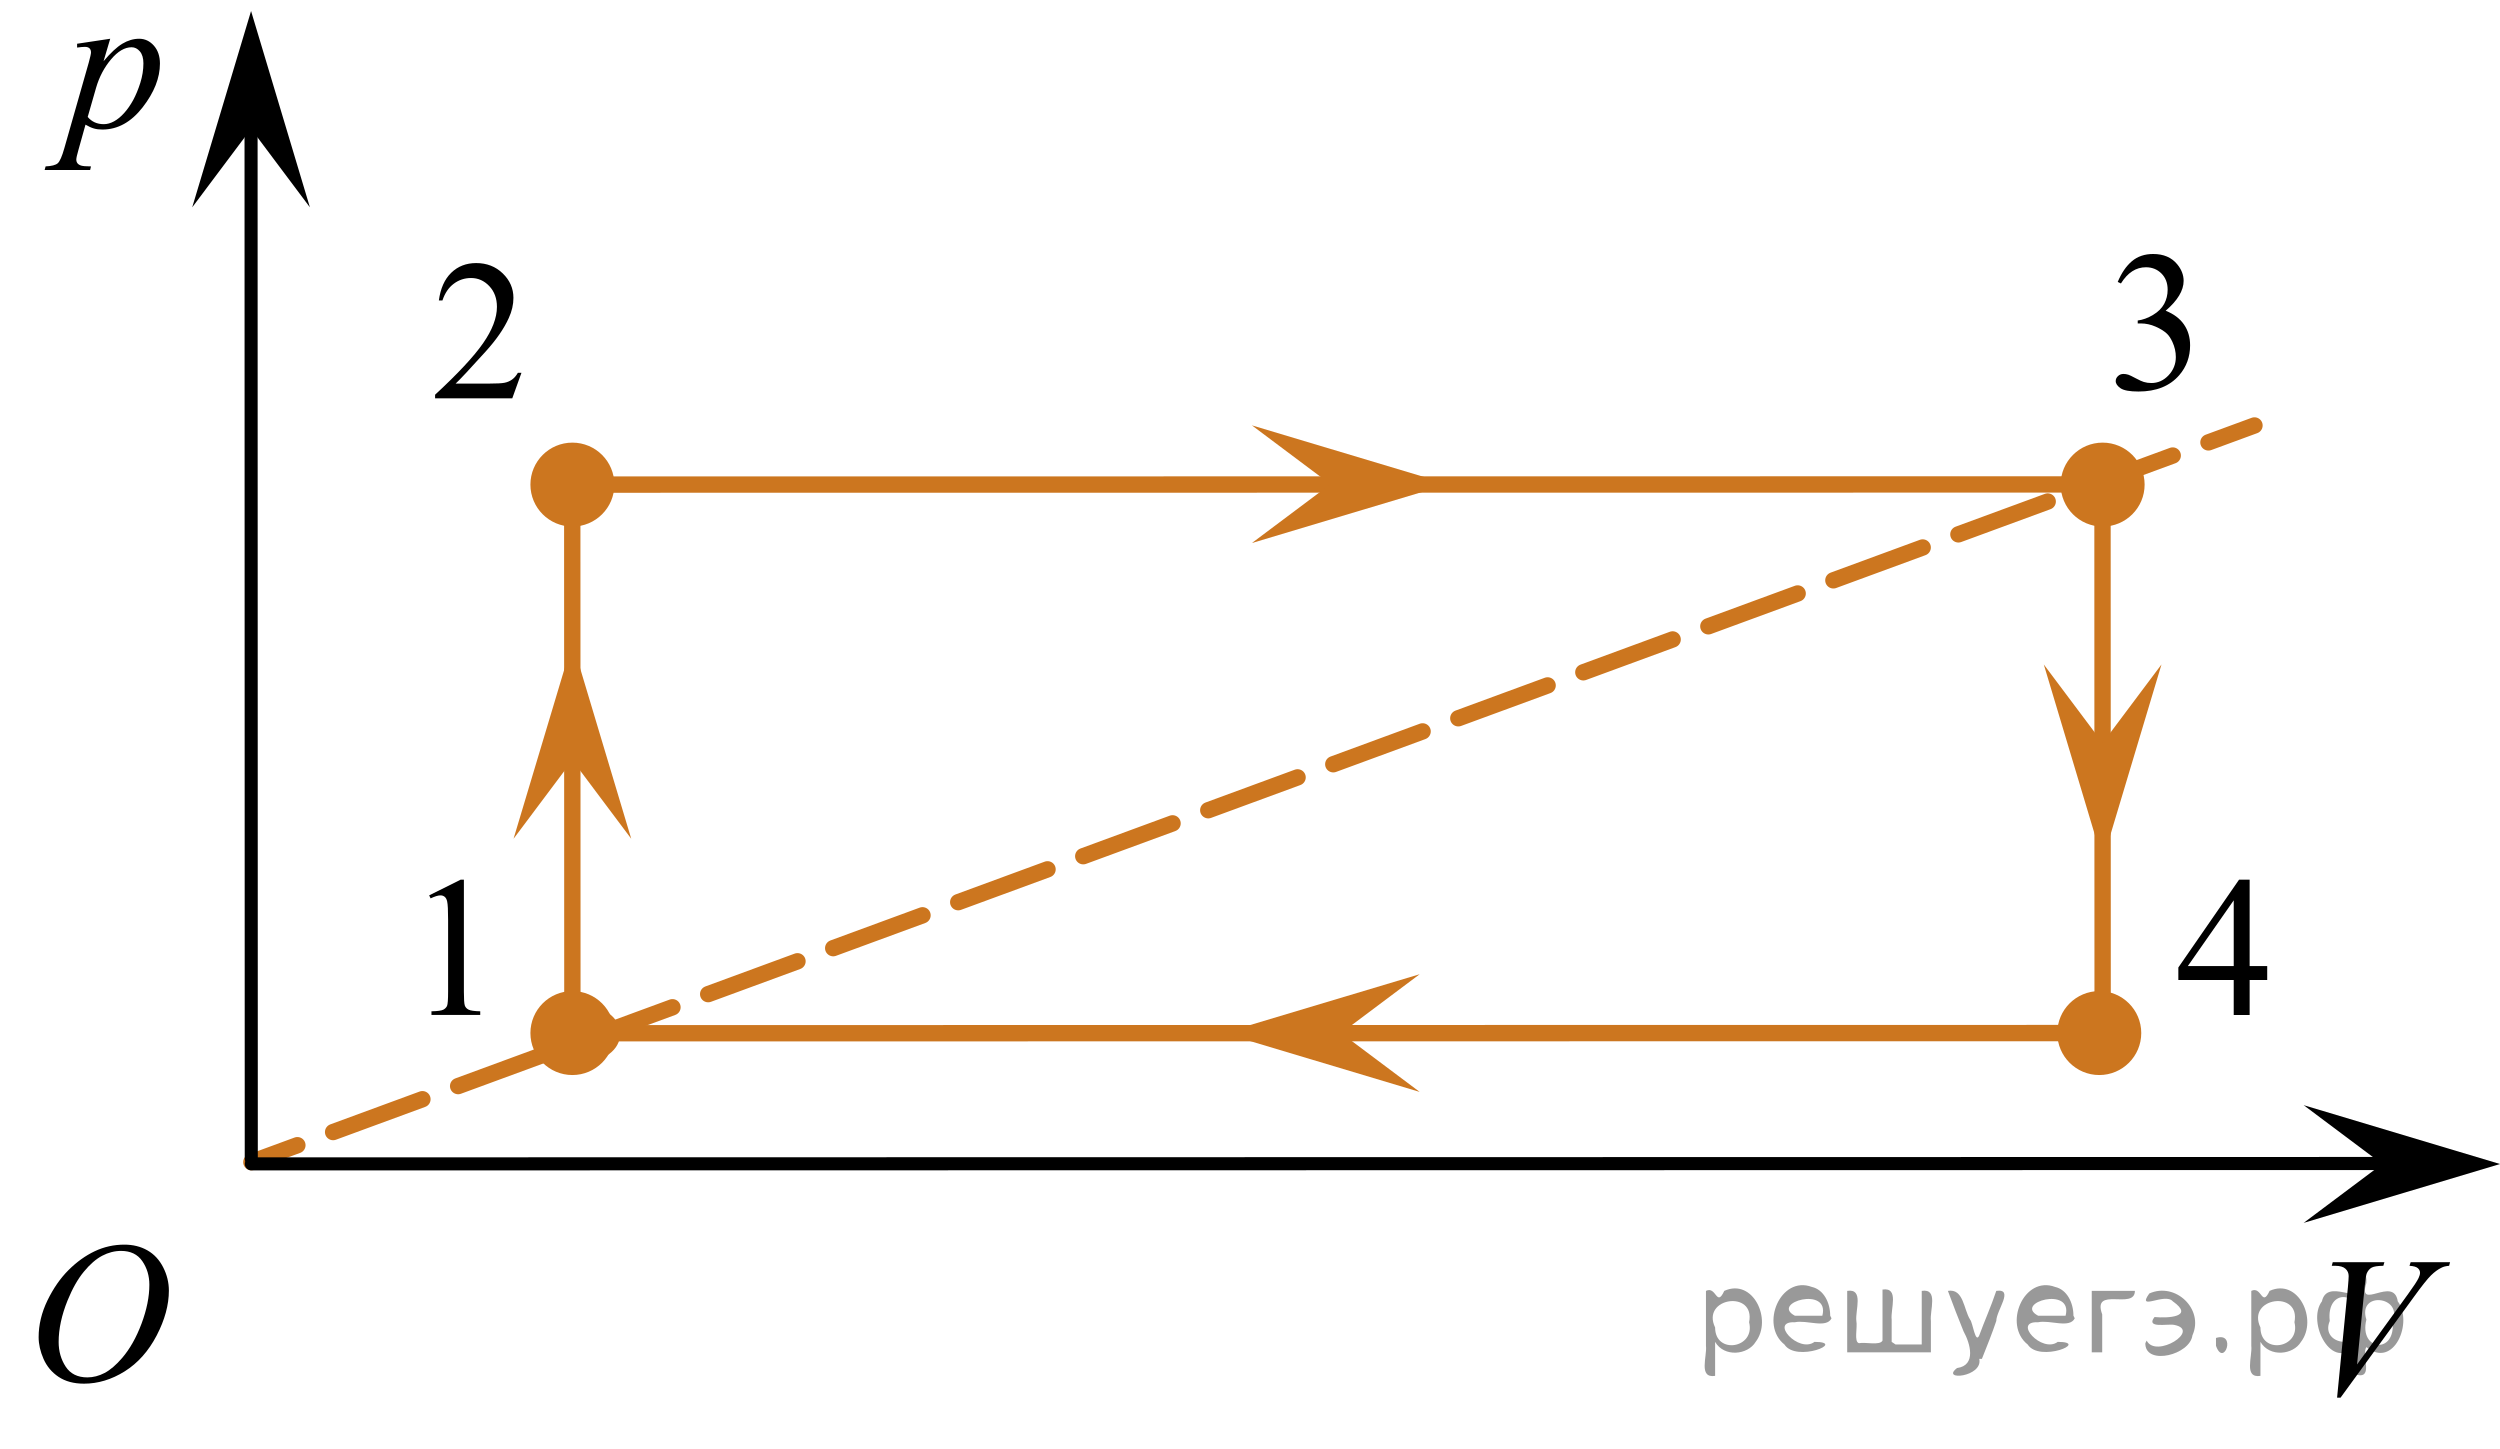 <?xml version="1.0" encoding="utf-8"?>
<!-- Generator: Adobe Illustrator 16.0.0, SVG Export Plug-In . SVG Version: 6.00 Build 0)  -->
<!DOCTYPE svg PUBLIC "-//W3C//DTD SVG 1.1//EN" "http://www.w3.org/Graphics/SVG/1.1/DTD/svg11.dtd">
<svg version="1.1" id="Слой_1" xmlns="http://www.w3.org/2000/svg" xmlns:xlink="http://www.w3.org/1999/xlink" x="0px" y="0px"
	 width="191.167px" height="110.811px" viewBox="228.551 136.691 191.167 110.811"
	 enable-background="new 228.551 136.691 191.167 110.811" xml:space="preserve">
<g>
	<g>
		
			<line fill="none" stroke="#CC761F" stroke-width="1.25" stroke-linecap="round" stroke-linejoin="round" x1="247.772" y1="225.555" x2="251.291" y2="224.261"/>
		
			<line fill="none" stroke="#CC761F" stroke-width="1.25" stroke-linecap="round" stroke-linejoin="round" stroke-dasharray="7.276,2.91" x1="254.023" y1="223.256" x2="396.059" y2="171.022"/>
		
			<line fill="none" stroke="#CC761F" stroke-width="1.25" stroke-linecap="round" stroke-linejoin="round" x1="397.424" y1="170.519" x2="400.944" y2="169.225"/>
	</g>
</g>
<polygon points="247.749,146.539 243.249,152.545 247.749,137.533 252.249,152.545 "/>
<polygon points="410.712,225.7 404.705,221.2 419.718,225.7 404.705,230.2 "/>
<line fill="none" stroke="#000000" stroke-linecap="round" stroke-linejoin="round" stroke-miterlimit="10" x1="247.772" y1="225.69" x2="414.651" y2="225.659"/>
<line fill="none" stroke="#000000" stroke-linecap="round" stroke-linejoin="round" stroke-miterlimit="10" x1="247.765" y1="225.285" x2="247.749" y2="146.07"/>
<g>
	<defs>
		<polygon id="SVGID_1_" points="228.551,246.448 245.057,246.448 245.057,228.301 228.551,228.301 228.551,246.448 		"/>
	</defs>
	<clipPath id="SVGID_2_">
		<use xlink:href="#SVGID_1_"  overflow="visible"/>
	</clipPath>
	<g clip-path="url(#SVGID_2_)">
		<path d="M238.061,231.864c0.664,0,1.252,0.146,1.766,0.44c0.512,0.292,0.912,0.725,1.203,1.297
			s0.435,1.166,0.435,1.78c0,1.09-0.31,2.233-0.934,3.431s-1.438,2.109-2.441,2.74
			c-1.006,0.629-2.045,0.944-3.119,0.944c-0.773,0-1.42-0.174-1.94-0.52c-0.519-0.348-0.902-0.807-1.152-1.377
			c-0.248-0.569-0.373-1.121-0.373-1.656c0-0.949,0.227-1.889,0.676-2.815c0.451-0.927,0.99-1.702,1.615-2.324
			s1.293-1.101,2.002-1.437C236.508,232.032,237.262,231.864,238.061,231.864z M237.809,232.344
			c-0.492,0-0.975,0.123-1.445,0.371c-0.469,0.247-0.935,0.652-1.398,1.215c-0.465,0.561-0.881,1.298-1.25,2.207
			c-0.453,1.12-0.68,2.178-0.68,3.172c0,0.71,0.18,1.338,0.539,1.886s0.912,0.821,1.656,0.821
			c0.447,0,0.887-0.113,1.318-0.338s0.881-0.609,1.348-1.154c0.586-0.685,1.08-1.559,1.478-2.621
			c0.398-1.062,0.598-2.053,0.598-2.973c0-0.68-0.18-1.28-0.539-1.803S238.533,232.344,237.809,232.344z"/>
	</g>
</g>
<g>
	<defs>
		<polygon id="SVGID_3_" points="229.242,153.388 244.367,153.388 244.367,136.691 229.242,136.691 229.242,153.388 		"/>
	</defs>
	<clipPath id="SVGID_4_">
		<use xlink:href="#SVGID_3_"  overflow="visible"/>
	</clipPath>
	<g clip-path="url(#SVGID_4_)">
		<path d="M236.979,139.654l-0.51,1.719c0.535-0.638,1.016-1.084,1.435-1.338c0.422-0.254,0.852-0.381,1.289-0.381
			s0.812,0.176,1.123,0.526c0.31,0.352,0.465,0.809,0.465,1.372c0,1.096-0.441,2.211-1.322,3.345
			c-0.881,1.133-1.908,1.7-3.08,1.7c-0.246,0-0.463-0.027-0.652-0.083c-0.19-0.055-0.402-0.151-0.639-0.291
			l-0.539,1.929c-0.109,0.378-0.164,0.625-0.164,0.739c0,0.109,0.029,0.203,0.086,0.28s0.148,0.137,0.277,0.18
			c0.127,0.042,0.381,0.064,0.76,0.064l-0.066,0.276h-3.478l0.074-0.276c0.457-0.021,0.768-0.1,0.928-0.239
			c0.158-0.14,0.328-0.525,0.506-1.158l1.867-6.547c0.113-0.414,0.17-0.671,0.17-0.77
			c0-0.134-0.037-0.239-0.113-0.314c-0.078-0.075-0.193-0.112-0.352-0.112c-0.143,0-0.342,0.018-0.598,0.053v-0.292
			L236.979,139.654z M235.258,145.632c0.305,0.369,0.715,0.554,1.232,0.554c0.256,0,0.518-0.072,0.783-0.217
			s0.525-0.359,0.779-0.643c0.254-0.284,0.48-0.612,0.684-0.983c0.201-0.371,0.383-0.809,0.543-1.312
			c0.158-0.503,0.238-1.001,0.238-1.495c0-0.398-0.09-0.703-0.27-0.915s-0.389-0.317-0.631-0.317
			c-0.531,0-1.057,0.309-1.576,0.927c-0.519,0.617-0.9,1.34-1.141,2.167L235.258,145.632z"/>
	</g>
</g>
<g>
	<defs>
		<polygon id="SVGID_5_" points="403.848,247.501 418.973,247.501 418.973,229.425 403.848,229.425 403.848,247.501 		"/>
	</defs>
	<clipPath id="SVGID_6_">
		<use xlink:href="#SVGID_5_"  overflow="visible"/>
	</clipPath>
	<g clip-path="url(#SVGID_6_)">
		<path d="M407.26,243.565l0.827-8.433c0.039-0.428,0.059-0.717,0.059-0.866c0-0.225-0.082-0.411-0.247-0.56
			s-0.425-0.224-0.779-0.224h-0.266l0.074-0.276h3.951l-0.082,0.276c-0.428,0.005-0.723,0.05-0.882,0.134
			c-0.16,0.085-0.287,0.23-0.381,0.434c-0.049,0.109-0.101,0.421-0.155,0.934l-0.591,6.043l3.907-5.393
			c0.424-0.583,0.69-0.989,0.798-1.218c0.073-0.154,0.11-0.289,0.11-0.403c0-0.135-0.057-0.252-0.17-0.352
			s-0.325-0.159-0.635-0.179l0.089-0.276h3.013l-0.073,0.276c-0.242,0.019-0.434,0.067-0.576,0.142
			c-0.272,0.13-0.541,0.326-0.809,0.59c-0.269,0.265-0.693,0.797-1.274,1.599l-5.643,7.753H407.26z"/>
	</g>
</g>
<line fill="none" stroke="#CC761F" stroke-width="1.25" stroke-linecap="round" stroke-linejoin="round" stroke-miterlimit="10" x1="272.32" y1="216.268" x2="272.309" y2="173.744"/>
<line fill="none" stroke="#CC761F" stroke-width="1.25" stroke-linecap="round" stroke-linejoin="round" stroke-miterlimit="10" x1="389.327" y1="173.734" x2="274.413" y2="173.747"/>
<line fill="none" stroke="#CC761F" stroke-width="1.25" stroke-linecap="round" stroke-linejoin="round" stroke-miterlimit="10" x1="389.333" y1="215.686" x2="275.273" y2="215.7"/>
<line fill="none" stroke="#CC761F" stroke-width="1.25" stroke-linecap="round" stroke-linejoin="round" stroke-miterlimit="10" x1="389.333" y1="216.268" x2="389.322" y2="173.744"/>
<circle fill="#CC761F" stroke="#CC761F" stroke-width="0.75" stroke-miterlimit="10" cx="272.32" cy="173.747" r="2.835"/>
<ellipse fill="#CC761F" stroke="#CC761F" stroke-width="0.75" stroke-miterlimit="10" cx="273.333" cy="215.743" rx="2.267" ry="1.728"/>
<ellipse fill="#CC761F" stroke="#CC761F" stroke-width="0.75" stroke-miterlimit="10" cx="389.076" cy="215.719" rx="2.267" ry="1.728"/>
<ellipse fill="#CC761F" stroke="#CC761F" stroke-width="0.75" stroke-miterlimit="10" cx="389.322" cy="173.716" rx="2.448" ry="1.661"/>
<g>
	<defs>
		<polygon id="SVGID_7_" points="258.762,217.087 268.292,217.087 268.292,200.39 258.762,200.39 258.762,217.087 		"/>
	</defs>
	<clipPath id="SVGID_8_">
		<use xlink:href="#SVGID_7_"  overflow="visible"/>
	</clipPath>
	<g clip-path="url(#SVGID_8_)">
		<path d="M261.368,205.157l2.413-1.203h0.242v8.558c0,0.568,0.022,0.922,0.069,1.062
			c0.046,0.14,0.143,0.246,0.289,0.321c0.145,0.074,0.443,0.117,0.892,0.127v0.276h-3.729v-0.276
			c0.468-0.01,0.77-0.051,0.907-0.123c0.136-0.072,0.231-0.17,0.285-0.292c0.053-0.122,0.08-0.487,0.08-1.095
			v-5.471c0-0.737-0.024-1.211-0.073-1.42c-0.034-0.16-0.097-0.277-0.186-0.352
			c-0.09-0.075-0.198-0.112-0.325-0.112c-0.181,0-0.432,0.077-0.753,0.231L261.368,205.157z"/>
	</g>
</g>
<g>
	<defs>
		<polygon id="SVGID_9_" points="258.971,169.935 271.333,169.935 271.333,153.235 258.971,153.235 258.971,169.935 		"/>
	</defs>
	<clipPath id="SVGID_10_">
		<use xlink:href="#SVGID_9_"  overflow="visible"/>
	</clipPath>
	<g clip-path="url(#SVGID_10_)">
		<path d="M268.424,165.2l-0.701,1.95h-5.902v-0.276c1.736-1.605,2.959-2.915,3.667-3.932s1.062-1.945,1.062-2.787
			c0-0.644-0.194-1.171-0.583-1.585c-0.389-0.413-0.854-0.62-1.395-0.62c-0.491,0-0.933,0.145-1.324,0.438
			c-0.391,0.291-0.68,0.719-0.866,1.281h-0.273c0.123-0.922,0.44-1.629,0.948-2.122
			c0.509-0.494,1.145-0.74,1.907-0.74c0.811,0,1.489,0.264,2.032,0.792c0.544,0.528,0.815,1.151,0.815,1.868
			c0,0.514-0.118,1.027-0.354,1.54c-0.363,0.808-0.954,1.662-1.77,2.563c-1.225,1.355-1.989,2.173-2.294,2.451
			h2.611c0.531,0,0.904-0.019,1.118-0.06s0.406-0.121,0.579-0.243c0.172-0.122,0.321-0.295,0.45-0.519H268.424z"
			/>
	</g>
</g>
<g>
	<defs>
		<polygon id="SVGID_11_" points="392.343,217.087 404.705,217.087 404.705,200.39 392.343,200.39 392.343,217.087 		"/>
	</defs>
	<clipPath id="SVGID_12_">
		<use xlink:href="#SVGID_11_"  overflow="visible"/>
	</clipPath>
	<g clip-path="url(#SVGID_12_)">
		<path d="M401.917,210.565v1.062h-1.343v2.676h-1.218v-2.676h-4.234v-0.956l4.641-6.712h0.811v6.606H401.917z
			 M399.357,210.565v-5.029l-3.512,5.029H399.357z"/>
	</g>
</g>
<g>
	<defs>
		<polygon id="SVGID_13_" points="387.653,170.625 400.015,170.625 400.015,152.545 387.653,152.545 387.653,170.625 		
			"/>
	</defs>
	<clipPath id="SVGID_14_">
		<use xlink:href="#SVGID_13_"  overflow="visible"/>
	</clipPath>
	<g clip-path="url(#SVGID_14_)">
		<path d="M390.487,158.249c0.285-0.682,0.645-1.209,1.08-1.58c0.435-0.37,0.979-0.556,1.627-0.556
			c0.802,0,1.417,0.264,1.845,0.791c0.324,0.394,0.487,0.815,0.487,1.263c0,0.737-0.458,1.499-1.373,2.285
			c0.615,0.244,1.08,0.593,1.395,1.046c0.315,0.453,0.473,0.986,0.473,1.599c0,0.876-0.275,1.636-0.826,2.278
			c-0.719,0.836-1.759,1.255-3.121,1.255c-0.674,0-1.133-0.085-1.376-0.254c-0.243-0.17-0.365-0.352-0.365-0.546
			c0-0.144,0.058-0.272,0.174-0.381c0.115-0.109,0.254-0.164,0.416-0.164c0.123,0,0.249,0.019,0.377,0.06
			c0.083,0.025,0.273,0.116,0.567,0.273c0.296,0.157,0.5,0.25,0.613,0.28c0.182,0.055,0.376,0.082,0.582,0.082
			c0.502,0,0.939-0.196,1.31-0.59c0.372-0.394,0.558-0.859,0.558-1.397c0-0.394-0.086-0.777-0.259-1.15
			c-0.128-0.279-0.268-0.49-0.42-0.635c-0.212-0.199-0.502-0.38-0.871-0.542
			c-0.369-0.161-0.745-0.242-1.129-0.242h-0.235v-0.225c0.388-0.05,0.778-0.191,1.169-0.426
			c0.391-0.233,0.675-0.516,0.853-0.844c0.177-0.329,0.266-0.69,0.266-1.083c0-0.513-0.159-0.928-0.477-1.244
			c-0.317-0.315-0.712-0.474-1.184-0.474c-0.763,0-1.399,0.413-1.911,1.239L390.487,158.249z"/>
	</g>
</g>
<circle fill="#CC761F" stroke="#CC761F" stroke-width="0.75" stroke-miterlimit="10" cx="272.32" cy="215.686" r="2.835"/>
<circle fill="#CC761F" stroke="#CC761F" stroke-width="0.75" stroke-miterlimit="10" cx="389.076" cy="215.686" r="2.835"/>
<circle fill="#CC761F" stroke="#CC761F" stroke-width="0.75" stroke-miterlimit="10" cx="389.333" cy="173.747" r="2.835"/>
<polygon fill="#CC761F" points="330.283,173.716 324.278,169.216 339.289,173.716 324.278,178.216 "/>
<polygon fill="#CC761F" points="331.103,215.686 337.109,220.186 322.097,215.686 337.109,211.186 "/>
<polygon fill="#CC761F" points="272.32,194.823 267.82,200.829 272.32,185.817 276.82,200.829 "/>
<polygon fill="#CC761F" points="389.333,193.505 393.833,187.5 389.333,202.511 384.833,187.5 "/>
<g style="stroke:none;fill:#000;fill-opacity:0.4" > <path d="m 359.7,239.4 c 0,0.8 0,1.6 0,2.5 -1.3,0.2 -0.6,-1.5 -0.7,-2.3 0,-1.4 0,-2.8 0,-4.2 0.8,-0.4 0.8,1.3 1.4,0.0 2.2,-1.0 3.7,2.2 2.4,3.9 -0.6,1.0 -2.4,1.2 -3.1,0.0 z m 2.6,-1.6 c 0.5,-2.5 -3.7,-1.9 -2.6,0.4 0.0,2.1 3.1,1.6 2.6,-0.4 z" /> <path d="m 368.6,237.5 c -0.4,0.8 -1.9,0.1 -2.8,0.3 -2.0,-0.1 0.3,2.4 1.5,1.5 2.5,0.0 -1.4,1.6 -2.3,0.2 -1.9,-1.5 -0.3,-5.3 2.1,-4.4 0.9,0.2 1.4,1.2 1.4,2.2 z m -0.7,-0.2 c 0.6,-2.3 -4.0,-1.0 -2.1,0.0 0.7,0 1.4,-0.0 2.1,-0.0 z" /> <path d="m 373.5,239.5 c 0.6,0 1.3,0 2.0,0 0,-1.3 0,-2.7 0,-4.1 1.3,-0.2 0.6,1.5 0.7,2.3 0,0.8 0,1.6 0,2.4 -2.1,0 -4.2,0 -6.4,0 0,-1.5 0,-3.1 0,-4.7 1.3,-0.2 0.6,1.5 0.7,2.3 0.1,0.5 -0.2,1.6 0.2,1.7 0.5,-0.1 1.6,0.2 1.8,-0.2 0,-1.3 0,-2.6 0,-3.9 1.3,-0.2 0.6,1.5 0.7,2.3 0,0.5 0,1.1 0,1.7 z" /> <path d="m 379.9,240.6 c 0.3,1.4 -3.0,1.7 -1.7,0.7 1.5,-0.2 1.0,-1.9 0.5,-2.8 -0.4,-1.0 -0.8,-2.0 -1.2,-3.1 1.2,-0.2 1.2,1.4 1.7,2.2 0.2,0.2 0.4,1.9 0.7,1.2 0.4,-1.1 0.9,-2.2 1.3,-3.4 1.4,-0.2 0.0,1.5 -0.0,2.3 -0.3,0.9 -0.7,1.9 -1.1,2.9 z" /> <path d="m 387.2,237.5 c -0.4,0.8 -1.9,0.1 -2.8,0.3 -2.0,-0.1 0.3,2.4 1.5,1.5 2.5,0.0 -1.4,1.6 -2.3,0.2 -1.9,-1.5 -0.3,-5.3 2.1,-4.4 0.9,0.2 1.4,1.2 1.4,2.2 z m -0.7,-0.2 c 0.6,-2.3 -4.0,-1.0 -2.1,0.0 0.7,0 1.4,-0.0 2.1,-0.0 z" /> <path d="m 388.5,240.1 c 0,-1.5 0,-3.1 0,-4.7 1.1,0 2.2,0 3.3,0 0.0,1.5 -3.3,-0.4 -2.5,1.8 0,0.9 0,1.9 0,2.9 -0.2,0 -0.5,0 -0.7,0 z" /> <path d="m 392.7,239.2 c 0.7,1.4 4.2,-0.8 2.1,-1.2 -0.5,-0.1 -2.2,0.3 -1.5,-0.6 1.0,0.1 3.1,0.0 1.4,-1.2 -0.6,-0.7 -2.8,0.8 -1.8,-0.6 2.0,-0.9 4.2,1.2 3.3,3.2 -0.2,1.5 -3.5,2.3 -3.6,0.7 l 0,-0.1 0,-0.0 0,0 z" /> <path d="m 398.0,239.0 c 1.6,-0.5 0.6,2.3 -0.0,0.6 -0.0,-0.2 0.0,-0.4 0.0,-0.6 z" /> <path d="m 401.4,239.4 c 0,0.8 0,1.6 0,2.5 -1.3,0.2 -0.6,-1.5 -0.7,-2.3 0,-1.4 0,-2.8 0,-4.2 0.8,-0.4 0.8,1.3 1.4,0.0 2.2,-1.0 3.7,2.2 2.4,3.9 -0.6,1.0 -2.4,1.2 -3.1,0.0 z m 2.6,-1.6 c 0.5,-2.5 -3.7,-1.9 -2.6,0.4 0.0,2.1 3.1,1.6 2.6,-0.4 z" /> <path d="m 406.7,237.7 c -0.8,1.9 2.7,2.3 2.0,0.1 0.6,-2.4 -2.3,-2.7 -2.0,-0.1 z m 2.0,4.2 c 0,-0.8 0,-1.6 0,-2.4 -1.8,2.2 -3.8,-1.7 -2.6,-3.3 0.4,-1.8 3.0,0.3 2.6,-1.1 -0.4,-1.1 0.9,-1.8 0.8,-0.3 -0.7,2.2 2.1,-0.6 2.4,1.4 1.2,1.6 -0.3,5.2 -2.4,3.5 -0.4,0.6 0.6,2.5 -0.8,2.1 z m 2.8,-4.2 c 0.8,-1.9 -2.7,-2.3 -2.0,-0.1 -0.6,2.4 2.3,2.7 2.0,0.1 z" /> </g></svg>

<!--File created and owned by https://sdamgia.ru. Copying is prohibited. All rights reserved.-->
